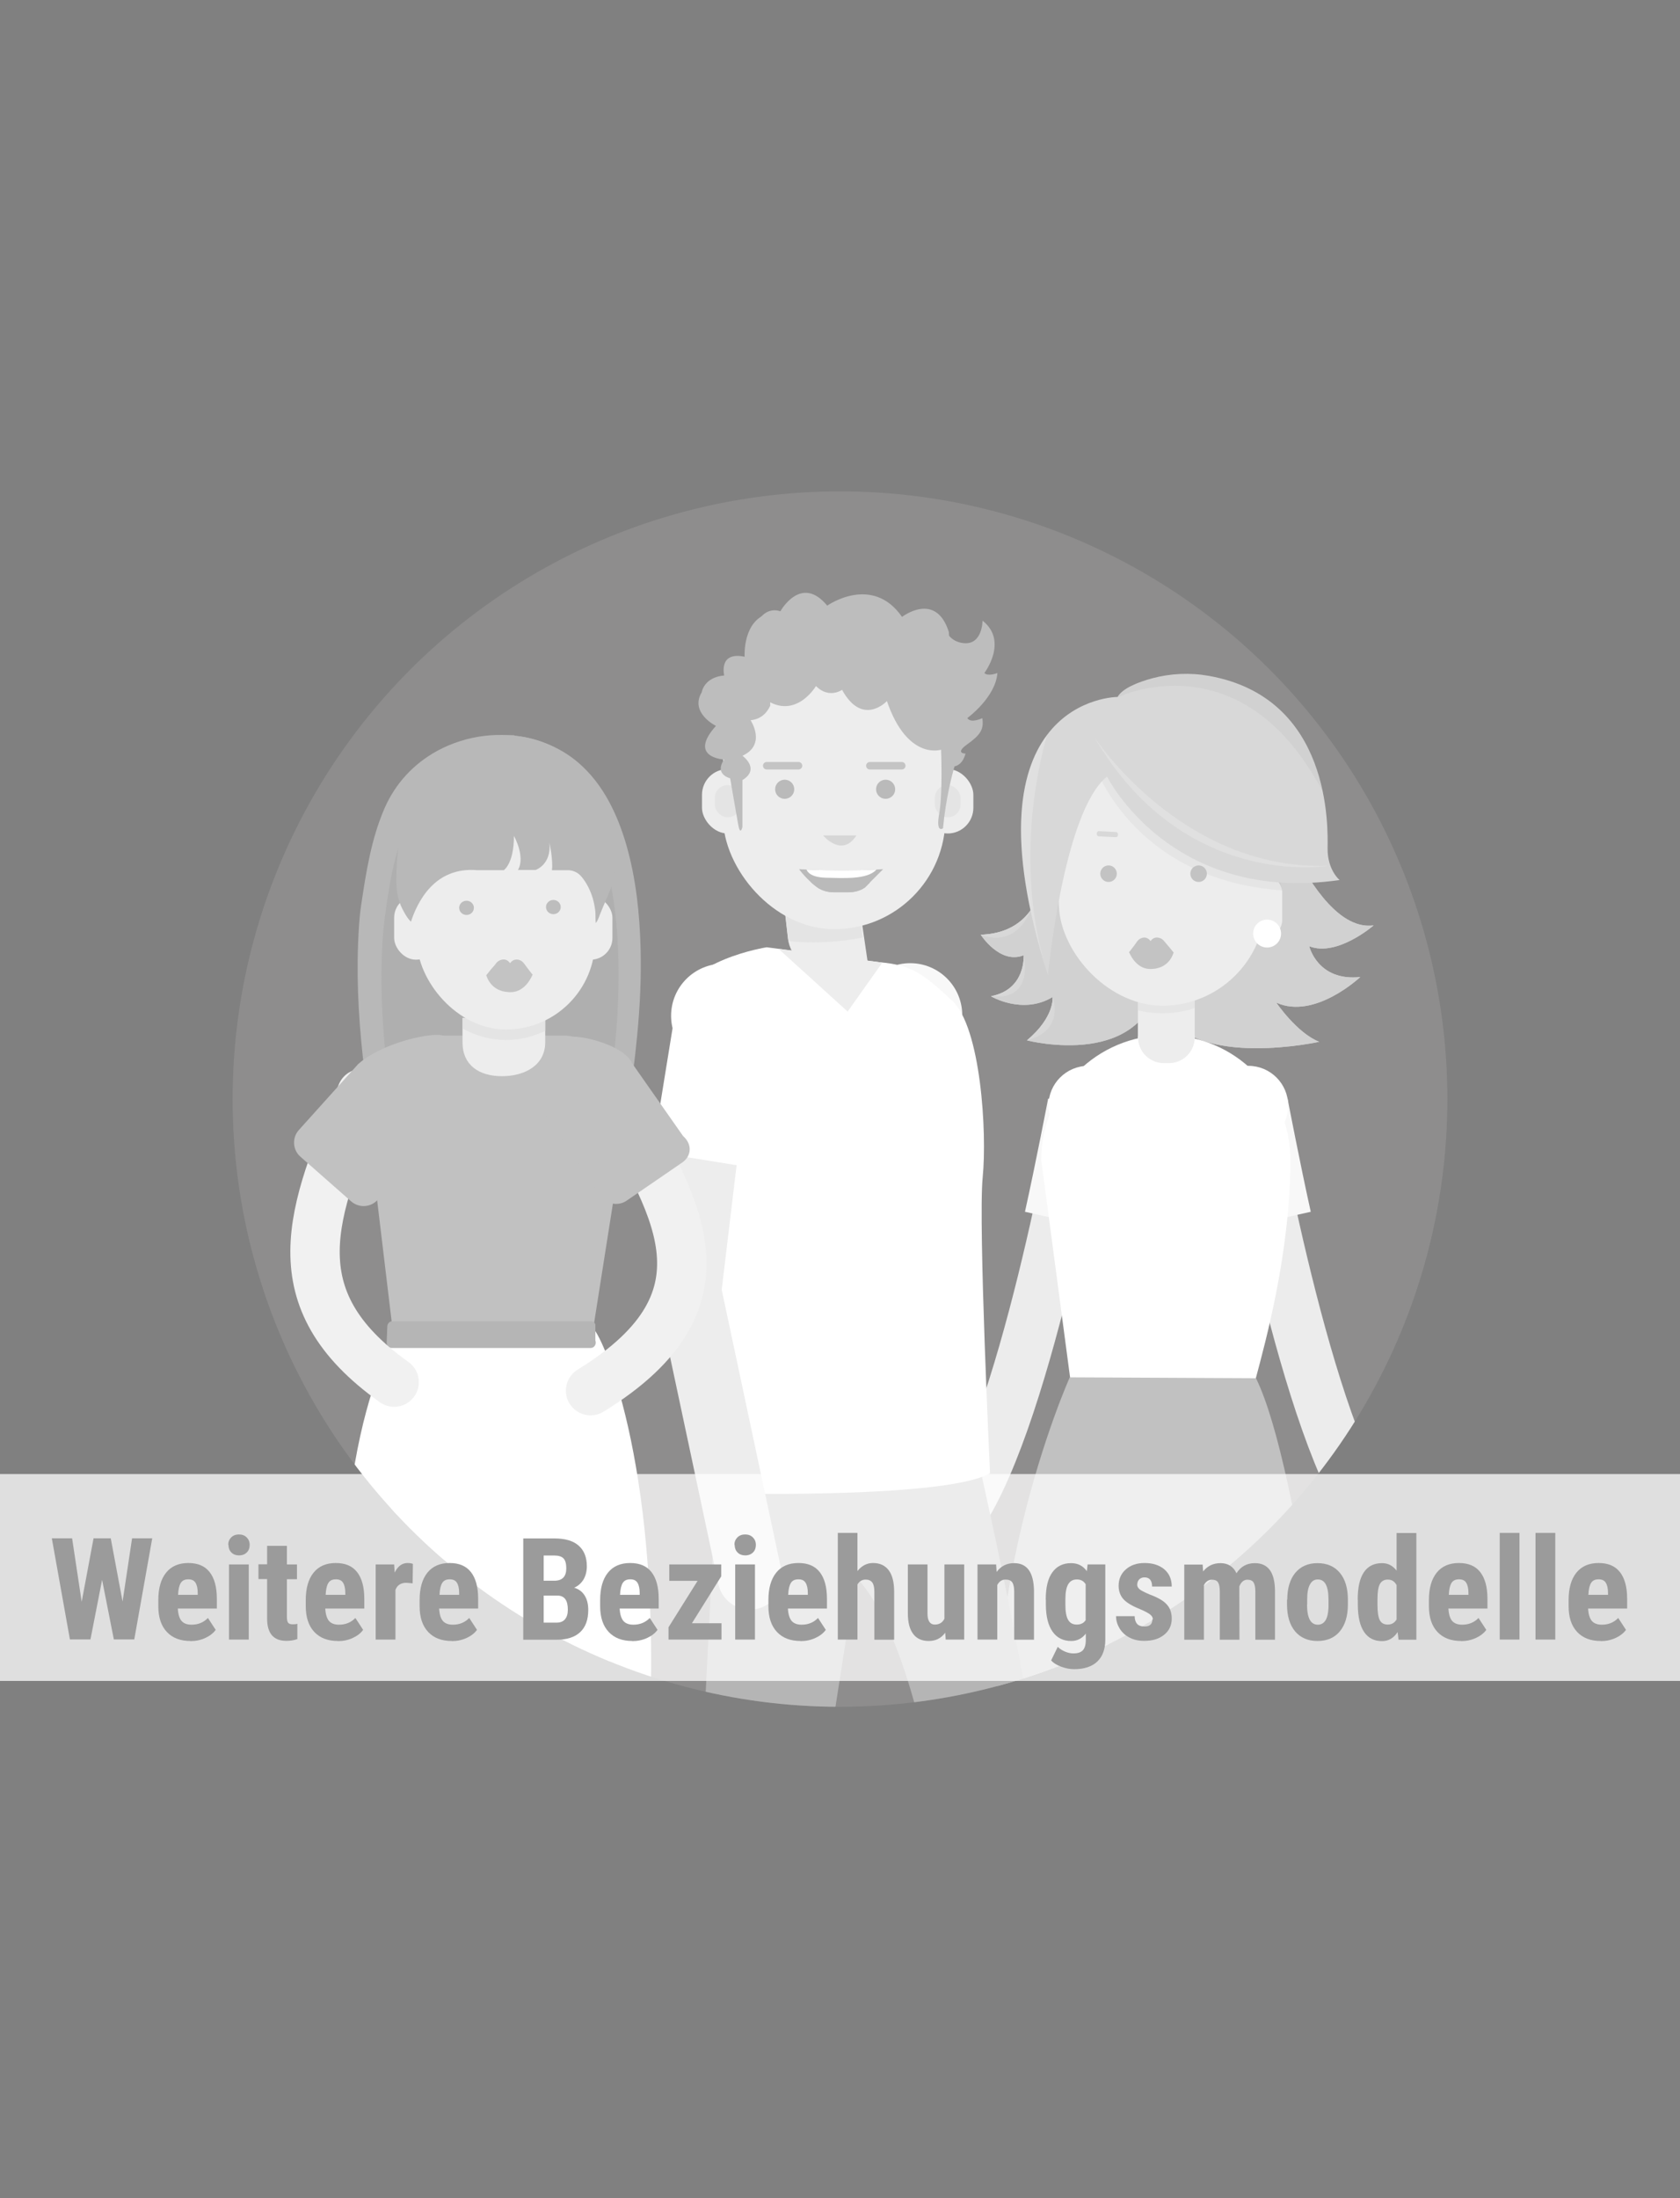 <?xml version="1.0" encoding="UTF-8"?>
<!--
  - $Id$
  -
  - This document contains trade secret data which is the property of
  - markt.de GmbH & Co KG. Information contained herein may not be used,
  - copied or disclosed in whole or part except as permitted by written
  - agreement from markt.de GmbH & Co KG.
  -
  - Copyright (C) 2025 markt.de GmbH & Co KG / Munich / Germany
  -->

<svg id="Ebene_2" xmlns="http://www.w3.org/2000/svg" version="1.1" xmlns:xlink="http://www.w3.org/1999/xlink" viewBox="0 0 130 170">
  <rect x="0" y="0" width="130" height="170" fill="#808080" stroke="none"/>
  <!-- Generator: Adobe Illustrator 29.3.1, SVG Export Plug-In . SVG Version: 2.1.0 Build 151)  -->
  <defs>
    <style>
      .st0 {
        opacity: .2;
      }

      .st0, .st1, .st2, .st3 {
        fill: #fff;
      }

      .st4 {
        fill: #d8d8d8;
      }

      .st5 {
        stroke: #fff;
        stroke-width: 7.22px;
      }

      .st5, .st6, .st7, .st8, .st9, .st10, .st11, .st12 {
        fill: none;
      }

      .st5, .st9, .st10, .st12 {
        stroke-miterlimit: 10;
      }

      .st13 {
        fill: #bdbdbd;
      }

      .st14 {
        fill: #c3c3c3;
      }

      .st15 {
        fill: #b8b8b8;
      }

      .st6 {
        stroke: #f1f1f1;
        stroke-width: 3.82px;
      }

      .st6, .st7, .st9, .st11, .st12 {
        stroke-linecap: round;
      }

      .st6, .st7, .st11 {
        stroke-linejoin: round;
      }

      .st16 {
        fill: #aeacaa;
        opacity: .3;
      }

      .st7 {
        stroke: #ececec;
        stroke-width: 4.05px;
      }

      .st2 {
        fill-rule: evenodd;
      }

      .st17 {
        fill: #9b9b9b;
      }

      .st18 {
        fill: #bababa;
      }

      .st9 {
        stroke-width: 4.62px;
      }

      .st9, .st12 {
        stroke: #ededed;
      }

      .st19 {
        fill: #bdbdbd;
      }

      .st20 {
        fill: #f1f1f1;
      }

      .st10 {
        stroke: #f8f8f8;
        stroke-width: 5.18px;
      }

      .st3 {
        opacity: .75;
      }

      .st21 {
        fill: #404040;
        opacity: .05;
      }

      .st11 {
        stroke: #c4c4c4;
        stroke-width: .58px;
      }

      .st22 {
        fill: #e4e4e4;
      }

      .st23 {
        fill: #dfdfdf;
        opacity: .61;
      }

      .st24 {
        fill: #ededed;
      }

      .st25 {
        fill: #c1c1c1;
      }

      .st26 {
        fill: #f8f8f8;
      }

      .st27 {
        fill: #c4c4c4;
        opacity: .56;
      }

      .st28 {
        clip-path: url(#clippath);
      }

      .st12 {
        stroke-width: 4.99px;
      }

      .st29 {
        fill: #b5b5b5;
      }

      .st30 {
        fill: #afafaf;
      }
    </style>
    <clipPath id="clippath">
      <circle class="st8" cx="65" cy="85" r="47"/>
    </clipPath>
  </defs>
  <circle class="st16" cx="65" cy="85" r="47"/>
  <g class="st28">
    <g>
      <g>
        <path class="st7" d="M83.65,85.45s-4.44,25.62-9.91,32.4"/>
        <path class="st7" d="M96.62,85.45s4.44,25.62,9.91,32.4"/>
        <path class="st10" d="M83.65,85.45s-.97,5.06-1.81,8.83"/>
        <path class="st10" d="M97.09,85.45s.97,5.06,1.81,8.83"/>
        <path class="st20" d="M89.69,127.57s5.94,20.6,9.93,44.51c.16.96,1,1.66,1.93,1.58v-.02c1.03-.08,1.78-1.04,1.66-2.11-.85-7.43-2.58-34.67-2.09-45.48l-11.43,1.52Z"/>
        <path class="st20" d="M78.91,126.06s1.84,21.63,1.34,45.69c-.02.97.67,1.7,1.6,1.83v.09c1.07.15,2.06-.67,2.14-1.79.29-4.1.83-13.02,2.1-23.74.98-8.28,1.82-12.18,4.33-20.27l-11.51-1.81Z"/>
        <g>
          <path class="st4" d="M80.87,65.37s.79,6.72-4.98,6.92c0,0,1.48,2.32,3.32,1.59,0,0,.2,2.65-2.53,3.17,0,0,2.45,1.46,4.77.06,0,0,.19,1.53-1.98,3.35,0,0,9.42,2.46,10.34-5.21,0,0-3.8-8.6-8.94-9.87Z"/>
          <path class="st0" d="M79.21,73.87s.89,3.57-2.53,3.17c2.73-.52,2.53-3.17,2.53-3.17Z"/>
          <path class="st0" d="M81.45,77.1s1.01,2.58-1.98,3.35c2.17-1.82,1.98-3.35,1.98-3.35Z"/>
          <path class="st0" d="M79.74,70.41h0s-1,2.94-3.85,1.88c1.92-.07,3.11-.86,3.85-1.88Z"/>
          <path class="st4" d="M97.32,58.87s3.95,13.36,8.97,12.7c0,0-2.83,2.46-4.98,1.61,0,0,.64,2.73,3.95,2.38,0,0-3.53,3.33-6.5,1.98,0,0,1.6,2.36,3.32,3.03,0,0-9.32,2.06-11.9-2.21-3.24-5.36,7.15-19.48,7.15-19.48Z"/>
          <path class="st21" d="M97.32,58.87s3.95,13.36,8.97,12.7c0,0-2.83,2.46-4.98,1.61,0,0,.64,2.73,3.95,2.38,0,0-3.53,3.33-6.5,1.98,0,0,1.6,2.36,3.32,3.03,0,0-9.32,2.06-11.9-2.21-3.24-5.36,7.15-19.48,7.15-19.48Z"/>
          <path class="st21" d="M80.87,65.37s.79,6.72-4.98,6.92c0,0,1.48,2.32,3.32,1.59,0,0,.2,2.65-2.53,3.17,0,0,2.45,1.46,4.77.06,0,0,.19,1.53-1.98,3.35,0,0,9.42,2.46,10.34-5.21,0,0-3.8-8.6-8.94-9.87Z"/>
          <path class="st4" d="M80.87,65.37s.79,6.72-4.98,6.92c0,0,1.48,2.32,3.32,1.59,0,0,.2,2.65-2.53,3.17,0,0,2.45,1.46,4.77.06,0,0,.19,1.53-1.98,3.35,0,0,9.42,2.46,10.34-5.21,0,0-3.8-8.6-8.94-9.87Z"/>
          <path class="st0" d="M79.21,73.87s.89,3.57-2.53,3.17c2.73-.52,2.53-3.17,2.53-3.17Z"/>
          <path class="st0" d="M81.45,77.1s1.01,2.58-1.98,3.35c2.17-1.82,1.98-3.35,1.98-3.35Z"/>
          <path class="st0" d="M79.74,70.41h0s-1,2.94-3.85,1.88c1.92-.07,3.11-.86,3.85-1.88Z"/>
          <path class="st4" d="M97.32,58.87s3.95,13.36,8.97,12.7c0,0-2.83,2.46-4.98,1.61,0,0,.64,2.73,3.95,2.38,0,0-3.53,3.33-6.5,1.98,0,0,1.6,2.36,3.32,3.03,0,0-9.32,2.06-11.9-2.21-3.24-5.36,7.15-19.48,7.15-19.48Z"/>
          <path class="st21" d="M97.32,58.87s3.95,13.36,8.97,12.7c0,0-2.83,2.46-4.98,1.61,0,0,.64,2.73,3.95,2.38,0,0-3.53,3.33-6.5,1.98,0,0,1.6,2.36,3.32,3.03,0,0-9.32,2.06-11.9-2.21-3.24-5.36,7.15-19.48,7.15-19.48Z"/>
          <path class="st21" d="M80.87,65.37s.79,6.72-4.98,6.92c0,0,1.48,2.32,3.32,1.59,0,0,.2,2.65-2.53,3.17,0,0,2.45,1.46,4.77.06,0,0,.19,1.53-1.98,3.35,0,0,9.42,2.46,10.34-5.21,0,0-3.8-8.6-8.94-9.87Z"/>
          <rect class="st24" x="88.05" y="76.99" width="4.4" height="4.4"/>
          <path class="st21" d="M92.45,77.96c-.69.23-1.42.37-2.18.4h0c-.76.03-1.51-.05-2.22-.22v-1.16h4.4v.97Z"/>
          <rect class="st24" x="81.82" y="56.94" width="15.99" height="20.85" rx="7.99" ry="7.99" transform="translate(182.43 130.84) rotate(177.56)"/>
          <rect class="st24" x="96.32" y="67.57" width="2.91" height="5" rx="1.45" ry="1.45" transform="translate(195.54 140.14) rotate(180)"/>
          <path class="st21" d="M98.78,66.93l.44,1.93c-11.71-.82-14.57-9.82-14.57-9.82l1.14-1.06s0,0,0,0l12.99,8.95Z"/>
          <circle class="st1" cx="98.05" cy="72.2" r="1.08"/>
          <rect class="st4" x="91.95" y="64.58" width="1.64" height=".4" rx=".16" ry=".16" transform="translate(182.05 134.29) rotate(-177.02)"/>
          <rect class="st4" x="84.86" y="64.31" width="1.64" height=".4" rx=".16" ry=".16" transform="translate(167.9 133.39) rotate(-177.02)"/>
          <circle class="st14" cx="92.75" cy="67.57" r=".64"/>
          <circle class="st14" cx="85.78" cy="67.57" r=".64"/>
          <g>
            <path class="st14" d="M90.1,72.81c-.09-.13-.22-.23-.37-.27-.2-.06-.48-.07-.7.24h0s0,0,0,0c-.2-.28-.45-.3-.64-.25-.17.04-.32.16-.42.31-.09.14-.27.38-.6.8.32.49,1.54-.04,1.68,0,.13-.05,1.45.52,1.77.03-.45-.57-.59-.69-.71-.86Z"/>
            <path class="st14" d="M90.81,73.67s-.31-.11-1.77-.1c-1.48,0-1.67.06-1.67.06,0,0,.48,1.31,1.63,1.31h0s0,0,0,0c.02,0,.04,0,.05,0,.02,0,.04,0,.05,0h0,0c1.43-.04,1.71-1.27,1.71-1.27Z"/>
          </g>
          <path class="st4" d="M85.67,60.07s4.93,9.87,17.99,7.99c0,0-.95-.77-.93-2.46.02-1.57.32-11.64-9.2-13.33-1.45-.26-2.95-.19-4.37.19-1.1.3-2.3.77-2.68,1.44,0,0-12.24,0-5.39,21.52,0,0,1.2-12.68,4.58-15.37Z"/>
          <path class="st21" d="M89.16,52.48c1.42-.39,2.92-.45,4.37-.19,5.99,1.06,8.09,5.44,8.82,8.93-6.31-11.95-15.87-7.29-15.87-7.29.38-.68,1.58-1.15,2.68-1.44Z"/>
          <path class="st0" d="M81.02,56.86c-.73,2.54-2.54,10.38.07,18.58-3.32-10.44-2.16-15.82-.07-18.58Z"/>
          <path class="st0" d="M84.67,56.99s6.74,10.35,18.11,9.97c0,0-11.2,1.94-18.11-9.97Z"/>
        </g>
        <path class="st2" d="M82.85,106.81c.63.63,1.88,8.33,7.46,8.29,5.45-.04,6.21-7.86,6.87-8.52.74-2.79,2.67-9.75,2.67-16.88,0-5.32-4.31-9.64-9.64-9.64h0c-5.32,0-9.64,4.31-9.64,9.64l2.27,17.11Z"/>
        <path class="st25" d="M82.78,106.52s-8.29,18.41-4.88,36.85c0,0,3.53,3.46,16.21.64,0,0,6.36-.78,9.13.26.26.1.53-.1.52-.38-.21-4.23-3.08-30.21-6.57-37.3l-14.4-.07Z"/>
        <path class="st24" d="M88.35,79.91h3.79c.17,0,.31.14.31.31h0c0,1.11-.9,2-2,2h-.39c-1.11,0-2-.9-2-2h0c0-.17.14-.31.31-.31Z"/>
        <circle class="st1" cx="84.21" cy="85.51" r="3.08"/>
        <circle class="st1" cx="96.6" cy="85.51" r="3.08"/>
      </g>
      <g>
        <path class="st29" d="M75.54,112.22s4.73,20.67,5.4,29.45c0,0,.81,23.64.95,25.66l-6.44.07s-1.4-37.35-9.23-45.45l-7.27,46.52-6.26.15s2.59-51.13,2.73-53.56c.14-2.43,0-3.78.41-6.89h18.77s.95,4.05.95,4.05Z"/>
        <g>
          <circle class="st26" cx="70.43" cy="78.52" r="4.03"/>
          <path class="st1" d="M76.61,113.94s-.92-19.35-.57-22.87c.35-3.52-.15-11.63-2.36-13.68-2.21-2.05-3.11-2.76-5.61-2.97l-8.74-1.16s-6.28.97-7.1,4.51c-.48,2.09,1.55,26.61,2.01,37.71,0,0,18.75.53,22.37-1.54Z"/>
          <g>
            <rect class="st24" x="54.32" y="59.48" width="3.97" height="4.98" rx="1.99" ry="1.99" transform="translate(112.61 123.94) rotate(-180)"/>
            <path class="st24" d="M67.28,75.27l-3.24-.26c-1.52.17-2.89-.92-3.07-2.44l-1.09-9.55,5.5-.63,1.89,12.88Z"/>
            <path class="st22" d="M65.11,72.76c.57-.06,1.12-.15,1.65-.26l-1.17-8.65-4.97.57c-.19.06-.37.12-.55.18l.91,7.97c0,.07.02.14.03.21,1.26.14,2.64.14,4.09-.02Z"/>
            <rect class="st24" x="55.95" y="50.32" width="17.21" height="21.55" rx="8.61" ry="8.61" transform="translate(129.11 122.18) rotate(180)"/>
            <path class="st27" d="M66.27,64.61c-1.12,1.76-2.58,0-2.58,0h2.58Z"/>
            <g>
              <path class="st18" d="M61.84,67.22c1.02.06,2.11.09,3.28.09,1.14,0,2.22-.03,3.22-.09l-1.41,1.41c-.34.24-.79.37-1.27.37h-1.15c-.47,0-.93-.13-1.26-.37-.75-.52-1.45-1.42-1.41-1.42Z"/>
              <path class="st1" d="M62.41,67.25c.05.14.29.6,1.48.63,1.37.03,3.24.16,3.93-.63-.85.04-1.75.06-2.7.06-.95,0-1.86-.02-2.71-.06Z"/>
              <path class="st18" d="M62.75,68.23c.16.15.33.29.5.41.34.23.79.37,1.26.37h1.15c.48,0,.93-.13,1.27-.37.13-.13.25-.25.38-.38-2.34-.62-4.43-.06-4.56-.02Z"/>
            </g>
            <circle class="st18" cx="68.53" cy="61.04" r=".74"/>
            <circle class="st18" cx="60.72" cy="61.04" r=".74"/>
            <line class="st11" x1="67.31" y1="59.22" x2="69.78" y2="59.22"/>
            <line class="st11" x1="59.33" y1="59.22" x2="61.79" y2="59.22"/>
            <rect class="st22" x="55.31" y="60.73" width="1.99" height="2.49" rx=".99" ry=".99" transform="translate(112.61 123.94) rotate(180)"/>
            <rect class="st24" x="71.35" y="59.48" width="3.97" height="4.98" rx="1.99" ry="1.99" transform="translate(146.67 123.94) rotate(180)"/>
            <rect class="st22" x="72.34" y="60.73" width="1.99" height="2.49" rx=".99" ry=".99" transform="translate(146.67 123.94) rotate(-180)"/>
            <path class="st19" d="M74.87,55.52s2.17-1.59,2.31-3.47c0,0-.72.29-1.01,0,0,0,1.88-2.46-.14-4.05,0,0,0,1.88-1.45,1.74-.54-.05-.9-.29-1.14-.57l-.02-.3c-1.01-3.18-3.62-1.16-3.62-1.16-2.31-3.33-5.79-.87-5.79-.87-2.02-2.46-3.62.43-3.62.43,0,0-.01,0-.02,0-.87-.3-1.77.37-1.77,1.29v5.02c2.7,2.59,4.54-.52,4.54-.52,1.01,1.01,2.02.29,2.02.29,1.59,2.89,3.47.87,3.47.87,1.59,4.63,4.19,3.76,4.19,3.76,0,0,.14,3.33-.14,4.92-.29,1.59.29,1.16.29,1.16.21-2.25.67-4.03.89-4.79.28-.06.67-.28.85-.99,0,0-.87,0,.14-.72,1.01-.72,1.3-1.16,1.16-2.02,0,0-.87.43-1.16,0Z"/>
            <path class="st19" d="M59.6,54.62v-7.22c-2.17.5-1.98,3.39-1.98,3.39-2.05-.43-1.58,1.45-1.58,1.45-1.58.14-1.74,1.3-1.74,1.3-.95,1.59,1.1,2.6,1.1,2.6-2.21,2.46.63,2.6.63,2.6-.79,1.16.47,1.45.47,1.45,0,0,.47,2.75.63,3.62.16.87.32.14.32.14v-3.62c1.42-.87,0-1.88,0-1.88,1.89-.87.63-2.75.63-2.75.84-.08,1.28-.61,1.5-1.08Z"/>
          </g>
          <path class="st24" d="M68.28,74.44c-.07,0-.13-.01-.2-.02l-7.84-1.04.08.07,5.27,4.78,2.69-3.79Z"/>
          <polyline class="st12" points="55.91 78.23 53.32 99.86 58.03 121.99"/>
          <line class="st5" x1="55.91" y1="78.23" x2="54.06" y2="89.64"/>
          <circle class="st1" cx="55.96" cy="78.56" r="4.03"/>
        </g>
      </g>
      <g>
        <path class="st9" d="M32.81,112.07c1.24.1-5.13,35.61-11.39,50.44"/>
        <path class="st9" d="M44.34,110.99s.82,14.42.75,52.75"/>
        <path class="st15" d="M39.34,56.86c-1.24-.08-2.51.07-3.71.45-.61.19-1.2.44-1.76.74-1.87,1.01-3.28,2.56-4.1,4.43-1.04,2.38-1.44,4.96-1.82,7.5-.15.99-.2,1.99-.24,2.99-.13,3.34.1,6.69.51,10.01h20.71c.1,0,.35-2.69.37-2.85.22-2.25.33-4.52.27-6.78-.07-2.67-.35-5.37-1.09-7.96-.68-2.36-1.78-4.73-3.72-6.4-1.51-1.3-3.44-2.01-5.43-2.13Z"/>
        <path class="st30" d="M39.27,59.18c-1.04-.07-2.1.07-3.1.41-.51.18-1,.4-1.47.68-1.56.92-2.75,2.33-3.43,4.04-.87,2.17-1.21,4.52-1.52,6.84-.12.9-.17,1.82-.2,2.72-.11,3.04.08,6.1.43,9.12h17.34c.09,0,.29-2.45.31-2.59.19-2.05.27-4.12.22-6.18-.06-2.44-.29-4.9-.92-7.26-.57-2.15-1.49-4.31-3.11-5.83-1.26-1.18-2.88-1.83-4.54-1.94Z"/>
        <g>
          <path class="st1" d="M30.99,102.73h14.79v-.14c.83.57,5.2,10.27,4.54,29.88.14.28.28,1.02-11.46,1.02-11.74,0-12.29-.83-12.22-.96-1.27-22.59,4.35-29.8,4.35-29.8Z"/>
          <path class="st25" d="M30.52,103.98h15.19l2.93-18.6c0-2.23-2.65-5.29-5.01-5.29h-9.85c-2.39,0-5.47,3.19-5.47,5.45l2.21,18.44Z"/>
          <path class="st29" d="M30.31,104.25h15.4c.28,0,.47-.31.36-.58v-1.24c-.05-.15-.19-.25-.35-.25h-15.36c-.21,0-.38.18-.39.4l-.05,1.24c0,.24.17.43.39.43Z"/>
          <path class="st6" d="M47.38,84.58c4.61,8.31,10.08,15.74-1.68,22.97"/>
          <path class="st6" d="M27.99,84.58c-3.89,9.16-6.58,15.84,2.51,22.31"/>
          <path class="st25" d="M46.46,92.48l-4.8-7c-.46-.66-.29-1.57.38-2.03l1.6-3.16c.66-.46,4.63.44,5.27,1.94l3.94,5.62c.78.69.61,1.6-.05,2.05l-4.3,2.95c-.66.46-1.57.29-2.03-.38Z"/>
          <path class="st25" d="M29.22,92.78l5.61-6.36c.53-.6.48-1.53-.13-2.06l-1.2-3.33c3.42-1.77-3.18-1.07-5.79,1.27l-4.59,5.1c-.53.6-.48,1.53.13,2.06l3.92,3.45c.6.53,1.53.48,2.06-.13Z"/>
        </g>
        <path class="st24" d="M38.84,83.23h0c-1.77,0-3.05-.85-3.05-2.62v-1.89h6.4v1.89c0,1.77-1.58,2.62-3.34,2.62Z"/>
        <path class="st23" d="M35.79,79.54c1,.56,2.15.89,3.37.89h0c1.09,0,2.11-.26,3.03-.71v-1h-6.4v.82Z"/>
        <rect class="st24" x="32.26" y="57.9" width="13.79" height="21.72" rx="6.9" ry="6.9"/>
        <g>
          <path class="st14" d="M38.37,74.52c.09-.13.23-.23.38-.28.21-.07.5-.07.72.25h0s0,0,0,0c.21-.29.47-.31.67-.26.18.04.33.16.44.32.1.14.28.39.63.83-.33.51-1.6-.04-1.74.01-.14-.05-1.51.54-1.84.03.46-.59.61-.72.74-.89Z"/>
          <path class="st14" d="M37.63,75.41s.33-.11,1.84-.1c1.54,0,1.74.06,1.74.06,0,0-.5,1.36-1.69,1.36h0s0,0,0,0c-.02,0-.04,0-.06,0-.02,0-.04,0-.06,0h0,0c-1.49-.05-1.77-1.32-1.77-1.32Z"/>
        </g>
        <ellipse class="st13" cx="36.1" cy="70.21" rx=".57" ry=".55"/>
        <ellipse class="st13" cx="42.82" cy="70.15" rx=".57" ry=".55"/>
        <rect class="st24" x="30.5" y="69.29" width="3.36" height="4.93" rx="1.68" ry="1.68"/>
        <rect class="st24" x="44.03" y="69.29" width="3.36" height="4.93" rx="1.68" ry="1.68"/>
        <path class="st15" d="M45,67.8c.4.49.69,1.07.87,1.68.09.31.15.62.19.94.04.32,0,.64.04.97.15-.18.23-.41.31-.63.33-.86.76-1.69,1.03-2.58.25-.9.32-1.86.26-2.79-.03-.4-.08-.8-.15-1.19-.08-.43-.18-.86-.32-1.28-.38-1.17-.99-2.25-1.79-3.15-.41-.46-.86-.9-1.37-1.23,0,0-.01,0-.02-.01-1.21-.91-2.68-1.5-4.24-1.63,0,0,0-.03,0-.03,0-.04-1.69.04-1.79.05-1.35.19-2.64.69-3.72,1.51-1.63,1.24-2.6,3.1-3.1,5.03-.29,1.1-.43,2.23-.49,3.36-.04.77-.09,1.58.05,2.35.07.39.19.76.37,1.11s.39.74.67,1c.49-1.49,1.81-4.28,5.15-3.98h2.03s.79-.5.79-2.65c0,0,.91,1.61.31,2.63h1.36s1.23-.39,1.08-2.09c0,0,.29,1.31.19,2.11h1.27c.39.01.77.19,1.02.51Z"/>
      </g>
    </g>
  </g>
  <rect class="st3" y="114" width="130" height="16"/>
  <g>
    <path class="st17" d="M9.48,123.89l.74-4.92h1.56l-1.39,7.82h-1.58l-.91-4.61-.9,4.61h-1.59l-1.4-7.82h1.57l.74,4.91.92-4.91h1.33l.92,4.92Z"/>
    <path class="st17" d="M14.74,126.91c-.78,0-1.39-.23-1.83-.7-.44-.47-.66-1.13-.66-2v-.46c0-.92.2-1.62.6-2.12.4-.5.98-.75,1.72-.75s1.28.23,1.65.7.56,1.16.56,2.07v.75h-3.02c.02.43.12.75.28.95.17.2.43.3.78.3.51,0,.93-.17,1.27-.52l.6.92c-.19.26-.46.47-.81.63s-.74.24-1.15.24ZM13.78,123.34h1.52v-.14c0-.35-.06-.61-.17-.79-.11-.18-.29-.27-.56-.27s-.46.09-.58.28c-.12.19-.19.49-.21.91Z"/>
    <path class="st17" d="M17.66,119.48c0-.24.08-.43.23-.58s.35-.23.6-.23.45.08.6.23.23.34.23.58-.07.43-.22.58c-.15.15-.35.23-.6.23s-.46-.08-.6-.23c-.15-.15-.22-.35-.22-.58ZM19.25,126.8h-1.53v-5.81h1.53v5.81Z"/>
    <path class="st17" d="M22.2,119.56v1.43h.78v1.14h-.78v2.89c0,.23.03.39.09.47.06.09.18.13.36.13.15,0,.27-.01.36-.04v1.18c-.27.1-.55.14-.85.14-.98,0-1.48-.56-1.49-1.69v-3.09h-.67v-1.14h.67v-1.43h1.52Z"/>
    <path class="st17" d="M26.15,126.91c-.78,0-1.39-.23-1.83-.7-.44-.47-.66-1.13-.66-2v-.46c0-.92.2-1.62.6-2.12.4-.5.98-.75,1.72-.75s1.28.23,1.65.7.56,1.16.56,2.07v.75h-3.02c.02.43.12.75.28.95.17.2.43.3.78.3.51,0,.93-.17,1.27-.52l.6.92c-.19.26-.46.47-.81.63s-.74.24-1.15.24ZM25.2,123.34h1.52v-.14c0-.35-.06-.61-.17-.79-.11-.18-.29-.27-.56-.27s-.46.09-.58.28c-.12.19-.19.49-.21.91Z"/>
    <path class="st17" d="M31.94,122.45l-.5-.04c-.42,0-.7.18-.84.55v3.84h-1.53v-5.81h1.43l.04.63c.24-.49.57-.74.99-.74.17,0,.31.02.42.07l-.02,1.5Z"/>
    <path class="st17" d="M34.96,126.91c-.78,0-1.39-.23-1.83-.7-.44-.47-.66-1.13-.66-2v-.46c0-.92.2-1.62.6-2.12.4-.5.98-.75,1.72-.75s1.28.23,1.65.7.56,1.16.56,2.07v.75h-3.02c.02.43.12.75.28.95.17.2.43.3.78.3.51,0,.93-.17,1.27-.52l.6.92c-.19.26-.46.47-.81.63s-.74.24-1.15.24ZM34.01,123.34h1.52v-.14c0-.35-.06-.61-.17-.79-.11-.18-.29-.27-.56-.27s-.46.09-.58.28c-.12.19-.19.49-.21.91Z"/>
    <path class="st17" d="M40.49,126.8v-7.82h2.42c.82,0,1.44.18,1.86.55.42.36.64.9.64,1.6,0,.4-.09.74-.26,1.03-.18.29-.42.5-.72.63.35.1.62.3.81.6.19.3.28.68.28,1.12,0,.76-.21,1.33-.63,1.72-.42.39-1.02.58-1.81.58h-2.59ZM42.07,122.25h.82c.62,0,.93-.32.93-.96,0-.35-.07-.61-.21-.76-.14-.15-.38-.23-.7-.23h-.84v1.96ZM42.07,123.4v2.09h1.01c.28,0,.5-.09.64-.26.15-.18.22-.42.22-.75,0-.7-.25-1.06-.76-1.08h-1.11Z"/>
    <path class="st17" d="M48.93,126.91c-.78,0-1.39-.23-1.83-.7-.44-.47-.66-1.13-.66-2v-.46c0-.92.2-1.62.6-2.12.4-.5.98-.75,1.72-.75s1.28.23,1.65.7.56,1.16.56,2.07v.75h-3.02c.02.43.12.75.28.95.17.2.43.3.78.3.51,0,.93-.17,1.27-.52l.6.92c-.19.26-.46.47-.81.63s-.74.24-1.15.24ZM47.98,123.34h1.52v-.14c0-.35-.06-.61-.17-.79-.11-.18-.29-.27-.56-.27s-.46.09-.58.28c-.12.19-.19.49-.21.91Z"/>
    <path class="st17" d="M53.53,125.54h2.3v1.26h-4.1v-.95l2.25-3.59h-2.19v-1.27h4.02v.92l-2.27,3.63Z"/>
    <path class="st17" d="M56.83,119.48c0-.24.08-.43.23-.58s.35-.23.6-.23.45.08.6.23.23.34.23.58-.07.43-.22.58c-.15.15-.35.23-.6.23s-.46-.08-.6-.23c-.15-.15-.22-.35-.22-.58ZM58.42,126.8h-1.53v-5.81h1.53v5.81Z"/>
    <path class="st17" d="M61.95,126.91c-.78,0-1.39-.23-1.83-.7-.44-.47-.66-1.13-.66-2v-.46c0-.92.2-1.62.6-2.12.4-.5.98-.75,1.72-.75s1.28.23,1.65.7.56,1.16.56,2.07v.75h-3.02c.02.43.12.75.28.95.17.2.43.3.78.3.51,0,.93-.17,1.27-.52l.6.92c-.19.26-.46.47-.81.63s-.74.24-1.15.24ZM60.99,123.34h1.52v-.14c0-.35-.06-.61-.17-.79-.11-.18-.29-.27-.56-.27s-.46.09-.58.28c-.12.19-.19.49-.21.91Z"/>
    <path class="st17" d="M66.35,121.5c.33-.41.73-.62,1.21-.62.53,0,.93.19,1.21.56.28.37.42.93.42,1.67v3.7h-1.53v-3.68c0-.34-.05-.59-.16-.74-.11-.15-.28-.23-.51-.23-.28,0-.49.13-.64.38v4.26h-1.52v-8.25h1.52v2.95Z"/>
    <path class="st17" d="M73.14,126.27c-.31.43-.74.64-1.27.64s-.94-.18-1.21-.55c-.28-.37-.41-.9-.41-1.6v-3.77h1.52v3.8c0,.57.2.85.56.85.35,0,.6-.15.75-.45v-4.2h1.53v5.81h-1.43l-.04-.53Z"/>
    <path class="st17" d="M77.08,120.99l.04.58c.34-.46.79-.68,1.35-.68,1,0,1.51.7,1.54,2.1v3.82h-1.53v-3.71c0-.33-.05-.57-.15-.72-.1-.15-.27-.22-.52-.22-.28,0-.49.14-.64.42v4.22h-1.53v-5.81h1.43Z"/>
    <path class="st17" d="M80.92,123.72c0-.95.17-1.66.52-2.13.34-.47.83-.7,1.44-.7.53,0,.93.21,1.22.62l.06-.52h1.37v5.81c0,.74-.21,1.31-.62,1.7s-1.01.59-1.79.59c-.32,0-.65-.06-1-.19s-.61-.29-.78-.49l.51-1.05c.14.15.33.27.56.37s.45.14.65.14c.34,0,.58-.08.73-.24.15-.16.23-.43.23-.79v-.5c-.29.38-.67.57-1.13.57-.62,0-1.1-.24-1.44-.72-.34-.48-.51-1.16-.52-2.04v-.43ZM82.44,124.1c0,.54.07.93.21,1.17.14.25.36.37.67.37s.54-.11.69-.34v-2.78c-.16-.25-.38-.37-.68-.37s-.52.12-.67.37c-.15.25-.22.64-.22,1.19v.38Z"/>
    <path class="st17" d="M89.21,125.24c0-.13-.06-.25-.19-.36-.12-.11-.4-.26-.82-.44-.63-.25-1.06-.52-1.29-.79-.23-.27-.35-.61-.35-1.01,0-.51.18-.93.55-1.26.37-.33.85-.5,1.46-.5.64,0,1.15.17,1.53.49.38.33.57.77.57,1.33h-1.52c0-.47-.2-.71-.59-.71-.16,0-.29.05-.4.15-.1.1-.16.24-.16.42,0,.13.06.24.17.34s.38.24.81.42c.62.23,1.06.48,1.31.77.26.28.38.65.38,1.09,0,.52-.2.94-.59,1.25-.39.32-.9.47-1.54.47-.43,0-.8-.08-1.13-.25s-.58-.4-.77-.7c-.18-.3-.28-.62-.28-.96h1.44c0,.26.07.46.19.6.12.13.31.2.57.2.41,0,.61-.18.61-.55Z"/>
    <path class="st17" d="M93.06,120.99l.04.54c.34-.43.79-.64,1.35-.64s.99.26,1.23.78c.33-.52.81-.78,1.42-.78,1.02,0,1.54.7,1.56,2.11v3.81h-1.52v-3.71c0-.34-.05-.58-.14-.72-.09-.14-.25-.21-.47-.21-.28,0-.49.17-.63.52v.18s.01,3.94.01,3.94h-1.52v-3.7c0-.33-.04-.57-.13-.72s-.25-.22-.48-.22c-.26,0-.47.14-.62.42v4.22h-1.52v-5.81h1.42Z"/>
    <path class="st17" d="M99.61,123.71c0-.88.21-1.57.62-2.07.42-.5.99-.75,1.72-.75s1.32.25,1.73.75c.42.5.62,1.2.62,2.08v.37c0,.88-.21,1.58-.62,2.07-.41.5-.99.75-1.73.75s-1.32-.25-1.74-.75c-.41-.5-.62-1.19-.62-2.08v-.37ZM101.14,124.09c0,1.04.28,1.56.83,1.56.51,0,.79-.43.83-1.3v-.64c0-.53-.07-.92-.21-1.18s-.35-.38-.62-.38-.46.13-.6.38c-.15.26-.22.65-.22,1.18v.38Z"/>
    <path class="st17" d="M105.06,123.72c0-.95.16-1.66.48-2.13.32-.47.79-.7,1.41-.7.45,0,.82.19,1.12.58v-2.91h1.53v8.25h-1.38l-.07-.59c-.31.47-.71.7-1.2.7-.61,0-1.07-.23-1.39-.7-.32-.47-.48-1.15-.49-2.05v-.44ZM106.59,124.1c0,.57.06.97.18,1.2s.33.34.62.34.53-.13.68-.4v-2.65c-.15-.29-.38-.43-.68-.43-.28,0-.48.11-.61.34s-.19.63-.19,1.2v.4Z"/>
    <path class="st17" d="M113.06,126.91c-.78,0-1.39-.23-1.83-.7-.44-.47-.66-1.13-.66-2v-.46c0-.92.2-1.62.6-2.12.4-.5.98-.75,1.72-.75s1.28.23,1.65.7.56,1.16.56,2.07v.75h-3.02c.02.43.12.75.28.95.17.2.43.3.78.3.51,0,.93-.17,1.27-.52l.6.92c-.19.26-.46.47-.81.63s-.74.24-1.15.24ZM112.11,123.34h1.52v-.14c0-.35-.06-.61-.17-.79-.11-.18-.29-.27-.56-.27s-.46.09-.58.28c-.12.19-.19.49-.21.91Z"/>
    <path class="st17" d="M117.58,126.8h-1.53v-8.25h1.53v8.25Z"/>
    <path class="st17" d="M120.35,126.8h-1.53v-8.25h1.53v8.25Z"/>
    <path class="st17" d="M123.87,126.91c-.78,0-1.39-.23-1.83-.7-.44-.47-.66-1.13-.66-2v-.46c0-.92.2-1.62.6-2.12.4-.5.98-.75,1.72-.75s1.28.23,1.65.7.56,1.16.56,2.07v.75h-3.02c.02.43.12.75.28.95.17.2.43.3.78.3.51,0,.93-.17,1.27-.52l.6.92c-.19.26-.46.47-.81.63s-.74.24-1.15.24ZM122.91,123.34h1.52v-.14c0-.35-.06-.61-.17-.79-.11-.18-.29-.27-.56-.27s-.46.09-.58.28c-.12.19-.19.49-.21.91Z"/>
  </g>
</svg>